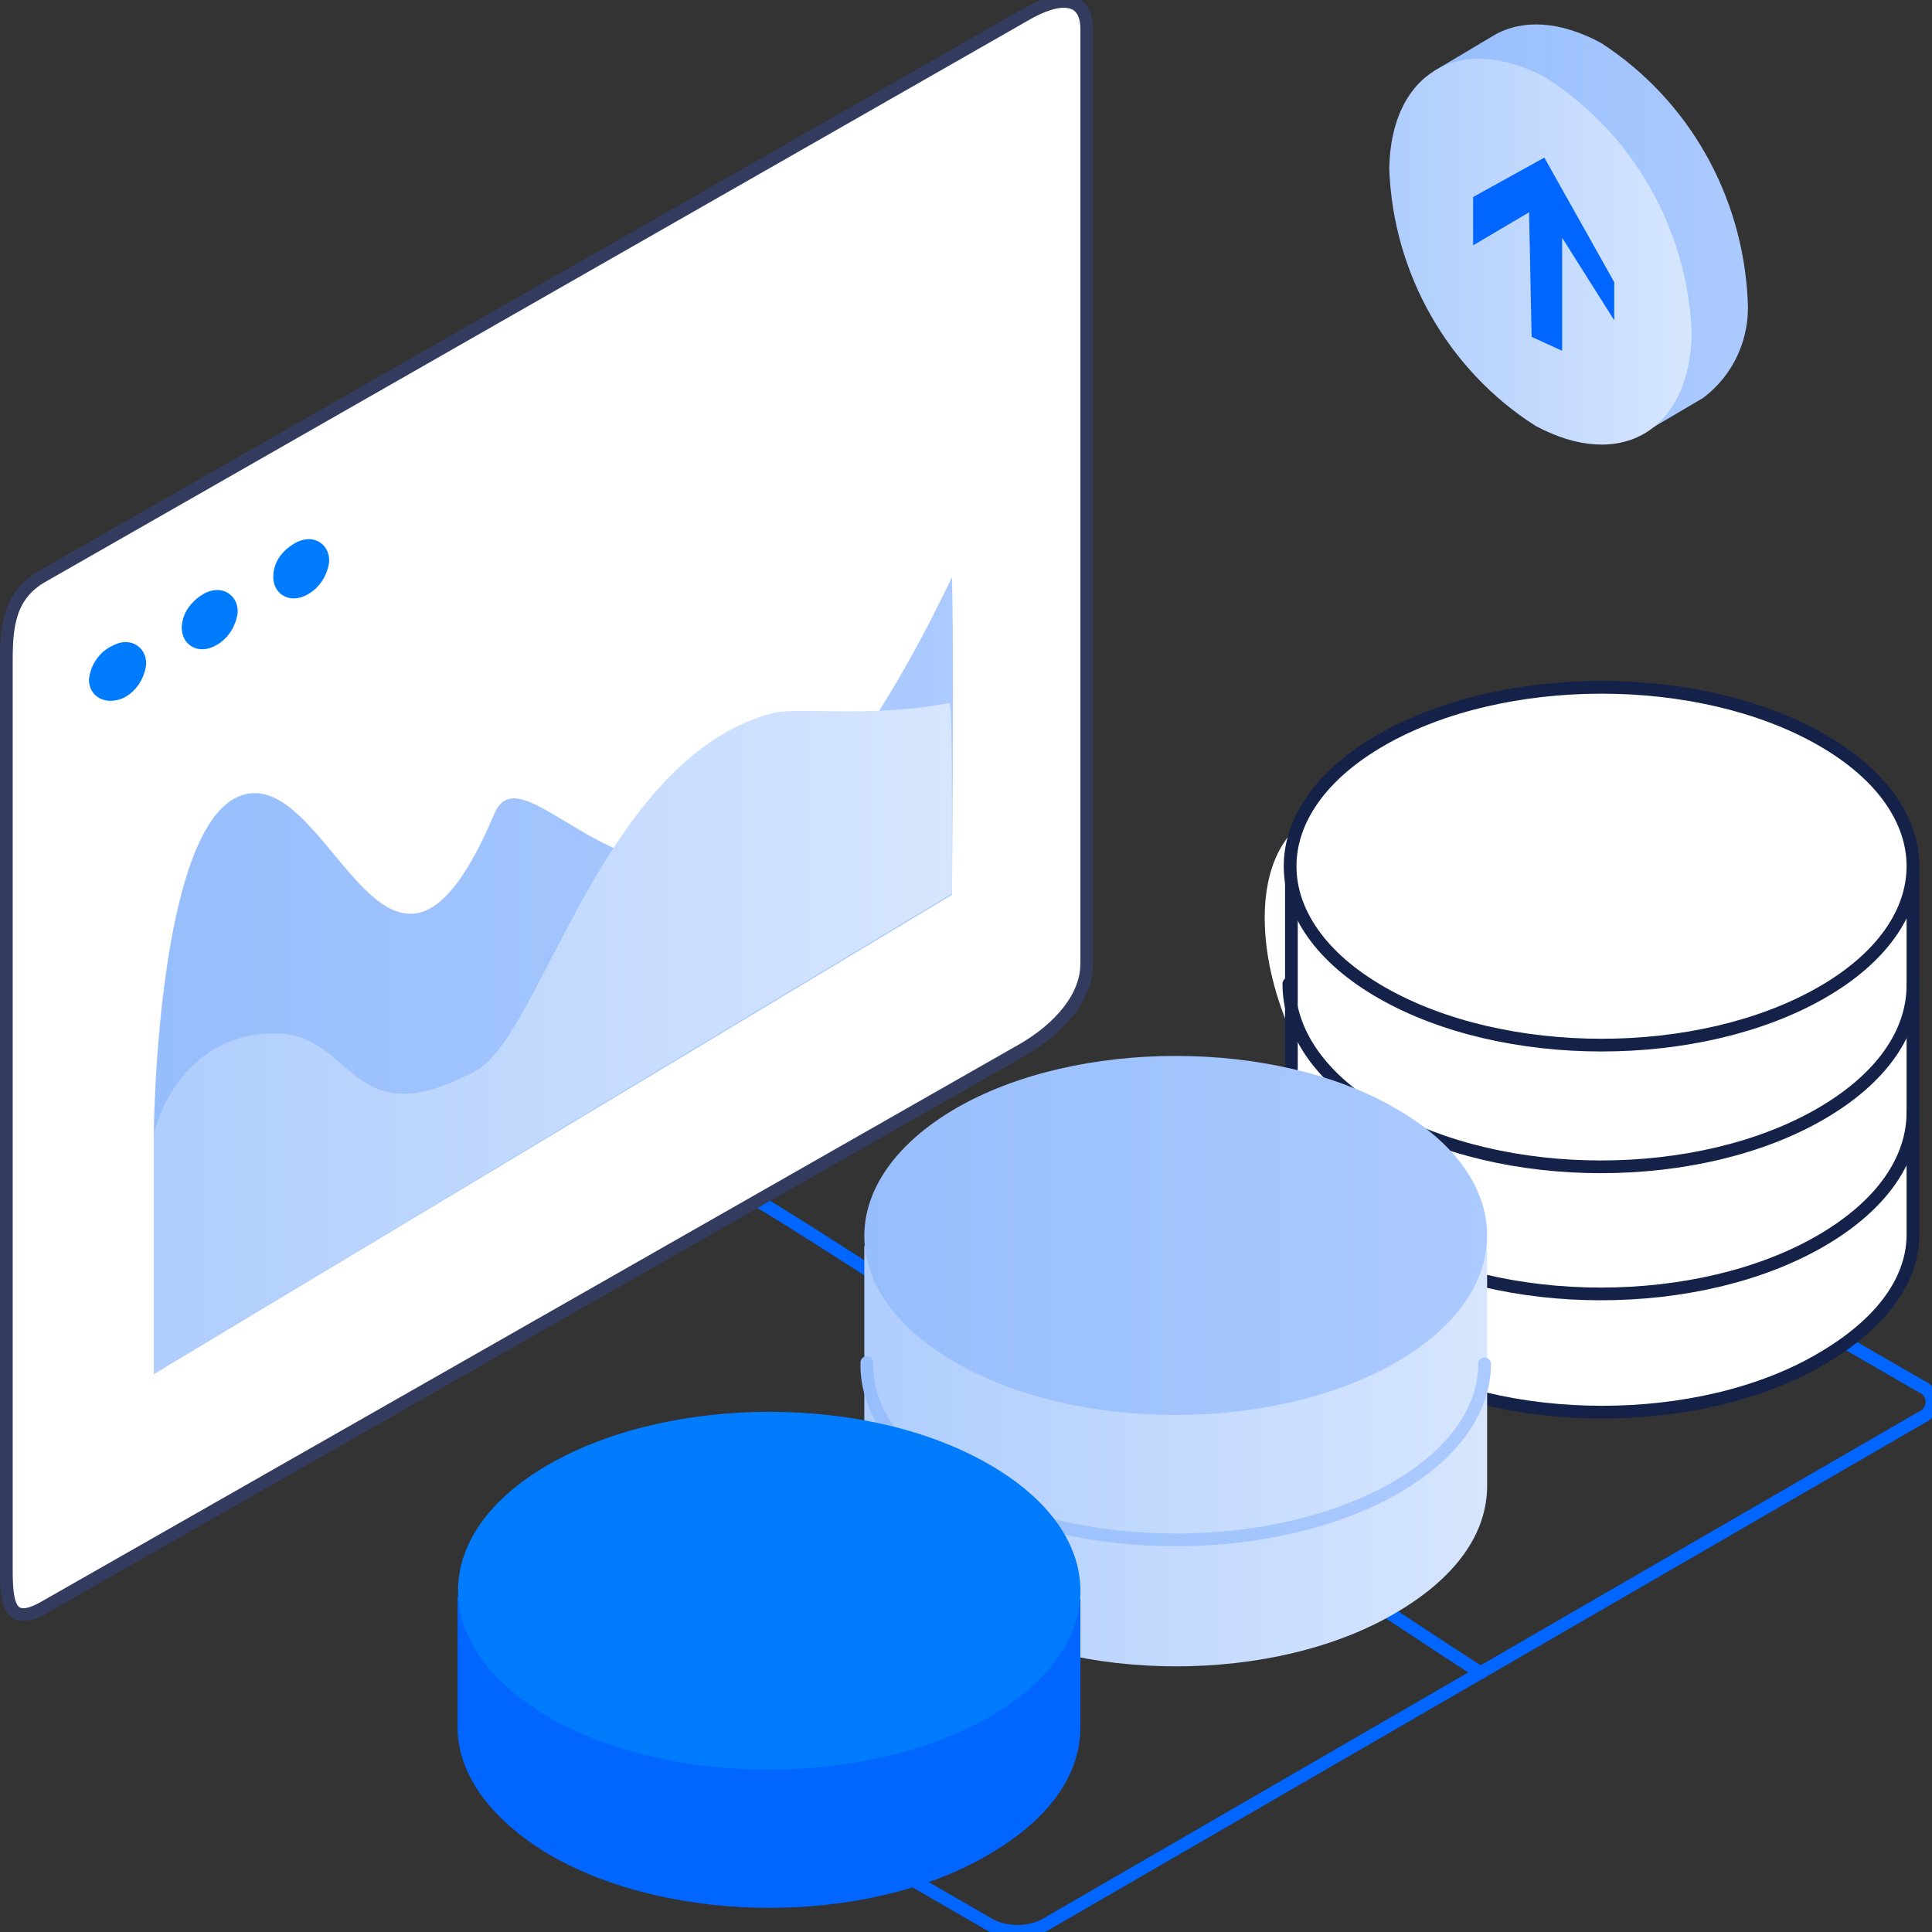 <?xml version="1.0" encoding="utf-8"?>
<!-- Generator: Adobe Illustrator 25.0.0, SVG Export Plug-In . SVG Version: 6.00 Build 0)  -->
<svg version="1.1" id="scalability" xmlns="http://www.w3.org/2000/svg" xmlns:xlink="http://www.w3.org/1999/xlink" x="0px"
	 y="0px" viewBox="0 0 152 152" enable-background="new 0 0 152 152" xml:space="preserve">
<rect x="0" y="0" width="152" height="152" fill="#333333" stroke="none"/>
<g id="lines">
	<path id="Kształt_1538" fill="none" stroke="#0066FF" d="M130.4,97.1c11.1,6.4,20.8,12,20.8,12c0.5,0.2,0.8,0.7,0.8,1.2
		s-0.3,1-0.8,1.2l-69.1,40c-1.3,0.6-2.8,0.6-4.1,0c0,0-12.8-7.4-25.8-14.9"/>
	<path id="Kształt_1266" fill="none" stroke="#0066FF" stroke-linecap="round" stroke-linejoin="round" d="M59,94.1
		c10.2,6,54.6,35.8,57.5,37.5"/>
</g>
<g id="screen">
	<g id="browser">
		<path id="Prostokąt_zaokrąglony_1356" fill="#FFFFFF" stroke="#333C5E" stroke-linecap="round" stroke-linejoin="round" d="
			M3.4,45.3L80.6,1.2c2.7-1.6,4.9-1.6,4.9,1.1v73.5c0,2.7-2.2,5.1-4.9,6.7l-77.2,44c-2.7,1.5-2.9-0.4-2.9-3.1V52
			C0.5,49.3,0.7,46.8,3.4,45.3z"/>
		
			<path id="Elipsa_1360_kopia_2" fill-rule="evenodd" clip-rule="evenodd" fill="#007BFC" stroke="#007BFC" stroke-width="2" stroke-linecap="round" stroke-linejoin="round" d="
			M9.3,51.7c0.7-0.4,1.2-0.1,1.2,0.5C10.4,53,9.9,53.7,9.3,54C8.6,54.3,8,54.1,8,53.5C8.1,52.7,8.6,52,9.3,51.7z M16.5,47.6
			c0.7-0.4,1.2-0.1,1.2,0.5c-0.1,0.8-0.6,1.5-1.2,1.8c-0.7,0.4-1.2,0.1-1.2-0.5C15.3,48.7,15.8,48,16.5,47.6L16.5,47.6z M23.7,43.6
			c0.7-0.4,1.2-0.1,1.2,0.5c-0.1,0.8-0.6,1.5-1.2,1.8c-0.7,0.4-1.2,0.1-1.2-0.5C22.5,44.6,23,44,23.7,43.6L23.7,43.6z"/>
		<path id="Kształt_940" fill-rule="evenodd" clip-rule="evenodd" fill="#FFFFFF" d="M112,65.1c-6.8-3.9-12.5-0.8-12.5,7.1
			S105,89.5,112,93.3s12.5,0.8,12.5-7.1S118.9,68.9,112,65.1z"/>
	</g>
	<g id="graf">
		
			<linearGradient id="Kształt_1560_kopia_1_" gradientUnits="userSpaceOnUse" x1="12.1" y1="75.14" x2="74.9" y2="75.14" gradientTransform="matrix(1 0 0 -1 0 151.89)">
			<stop  offset="0" style="stop-color:#97BEFC"/>
			<stop  offset="1" style="stop-color:#ABCAFF"/>
		</linearGradient>
		<path id="Kształt_1560_kopia" fill-rule="evenodd" clip-rule="evenodd" fill="url(#Kształt_1560_kopia_1_)" d="M12.1,108.1V89.2
			c0,0,0.2-26.7,7.9-26.8c6.5-0.1,11,20.3,18.9,1.6c2.3-5.4,10.8,9.8,22,1.6c4.8-3.5,9.7-11.2,14-20.2c0.1,4.3,0.1,11.9,0,25
			L12.1,108.1z"/>
		
			<linearGradient id="Kształt_1560_1_" gradientUnits="userSpaceOnUse" x1="12.1" y1="70.19" x2="74.9" y2="70.19" gradientTransform="matrix(1 0 0 -1 0 151.89)">
			<stop  offset="0" style="stop-color:#AFCDFD"/>
			<stop  offset="1" style="stop-color:#D7E6FE"/>
		</linearGradient>
		<path id="Kształt_1560" fill-rule="evenodd" clip-rule="evenodd" fill="url(#Kształt_1560_1_)" d="M12.1,108.1V89.2
			c0,0,1.7-7.8,9.4-7.9c6.5-0.1,5.9,8.4,16,2.9c5.1-2.8,9.9-24.6,23.3-28.1c2-0.5,7.8,0.4,13.9-0.8c0.2,0.5,0.2,4.3,0.2,15
			C51.9,84.1,12.1,108.1,12.1,108.1z"/>
	</g>
</g>
<g id="button">
	
		<linearGradient id="Kształt_914_1_" gradientUnits="userSpaceOnUse" x1="112.8" y1="134.128" x2="137.47" y2="134.128" gradientTransform="matrix(1 0 0 -1 0 151.89)">
		<stop  offset="0" style="stop-color:#97BEFC"/>
		<stop  offset="1" style="stop-color:#ABCAFF"/>
	</linearGradient>
	<path id="Kształt_914" fill-rule="evenodd" clip-rule="evenodd" fill="url(#Kształt_914_1_)" d="M126,3.4
		c6.9,4.5,11.1,12,11.5,20.2c0.2,3-1.1,5.9-3.5,7.7l0,0l-3.9,2.3l-17.3-28l4.7-2.8C119.7,1.5,122.7,1.6,126,3.4z"/>
	
		<linearGradient id="Kształt_915_1_" gradientUnits="userSpaceOnUse" x1="109.345" y1="132.09" x2="133.145" y2="132.09" gradientTransform="matrix(1 0 0 -1 0 151.89)">
		<stop  offset="0" style="stop-color:#AFCDFD"/>
		<stop  offset="1" style="stop-color:#D7E6FE"/>
	</linearGradient>
	<path id="Kształt_915" fill-rule="evenodd" clip-rule="evenodd" fill="url(#Kształt_915_1_)" d="M120.8,33.5
		c-6.9-4.4-11.2-12-11.5-20.2c0.1-7.6,5.6-10.8,12.3-7.2c6.9,4.4,11.2,12,11.5,20.2C132.9,33.9,127.5,37.1,120.8,33.5z"/>
	<path id="Kształt_955" fill-rule="evenodd" clip-rule="evenodd" fill="#0066FF" d="M122.9,27.6v-8.9l4.1,6.5v-3l-5.5-9.8l-5.6,3.1
		v3.8l4.4-2.6l0.2,9.8L122.9,27.6z"/>
</g>
<g id="scale">
	<g id="kubernetes-3">
		<path id="Elipsa_1" fill-rule="evenodd" clip-rule="evenodd" fill="#FFFFFF" stroke="#142149" d="M150.5,68.5c0,0,0,24.8,0,28.4
			c0.1,3.7-2.4,7.2-7.2,10c-9.5,5.6-25,5.6-34.5,0c-4.7-2.8-7.2-6.4-7.2-10c0-3.8,0-28.6,0-28.6L150.5,68.5z"/>
		<path id="Elipsa_1-2" fill="none" stroke="#142149" stroke-linecap="round" stroke-linejoin="round" d="M150.5,87.5
			c0,3.7-2.4,7.3-7.2,10.1c-9.6,5.6-25.1,5.6-34.7,0c-4.8-2.8-7.2-6.5-7.2-10.2"/>
		<path id="Elipsa_1-3" fill="none" stroke="#142149" stroke-linecap="round" stroke-linejoin="round" d="M150.5,77.5
			c0,3.7-2.4,7.3-7.2,10.1c-9.6,5.6-25.1,5.6-34.7,0c-4.8-2.8-7.2-6.5-7.2-10.2"/>
		<path id="Elipsa_1-4" fill-rule="evenodd" clip-rule="evenodd" fill="#FFFFFF" stroke="#142149" d="M143.3,58.2
			c9.6,5.5,9.6,14.4,0,19.9s-25,5.5-34.6,0s-9.6-14.4,0-19.9S133.7,52.7,143.3,58.2z"/>
	</g>
	<g id="kubernetes-2">
		
			<linearGradient id="Elipsa_1-5_1_" gradientUnits="userSpaceOnUse" x1="68" y1="37.739" x2="117" y2="37.739" gradientTransform="matrix(1 0 0 -1 0 151.89)">
			<stop  offset="0" style="stop-color:#AFCDFD"/>
			<stop  offset="1" style="stop-color:#D7E6FE"/>
		</linearGradient>
		<path id="Elipsa_1-5" fill-rule="evenodd" clip-rule="evenodd" fill="url(#Elipsa_1-5_1_)" d="M117,98.3c0,0,0,14.9,0,18.6
			s-2.4,7.2-7.2,10c-9.5,5.6-25,5.6-34.6,0c-4.7-2.8-7.2-6.4-7.2-10c0-3.8,0-16.5,0-18.8C68,95.3,105.9,100.1,117,98.3z"/>
		<g transform="translate(-893.5 -1514.5)">
			<path id="Elipsa_1-6" fill="none" d="M1010,1621.8c0,3.5-2.3,7-7,9.7c-9.4,5.4-24.6,5.4-34,0c-4.7-2.7-7.1-6.3-7-9.8"/>
		</g>
		<g transform="translate(-893.5 -1514.5)">
			
				<linearGradient id="Elipsa_1-6_2_" gradientUnits="userSpaceOnUse" x1="1854.698" y1="37.765" x2="1904.302" y2="37.765" gradientTransform="matrix(1 0 0 -1 -893.5 1666.39)">
				<stop  offset="0" style="stop-color:#97BEFC"/>
				<stop  offset="1" style="stop-color:#ABCAFF"/>
			</linearGradient>
			<path id="Elipsa_1-6_1_" fill="none" stroke="url(#Elipsa_1-6_2_)" stroke-linecap="round" stroke-miterlimit="10" d="
				M1010.3,1621.8c0,3.6-2.4,7.1-7.1,9.8c-9.5,5.4-24.9,5.4-34.4,0c-4.8-2.7-7.2-6.3-7.1-9.9"/>
		</g>
		
			<linearGradient id="Elipsa_1-7_1_" gradientUnits="userSpaceOnUse" x1="68" y1="54.69" x2="117" y2="54.69" gradientTransform="matrix(1 0 0 -1 0 151.89)">
			<stop  offset="0" style="stop-color:#97BEFC"/>
			<stop  offset="1" style="stop-color:#ABCAFF"/>
		</linearGradient>
		<path id="Elipsa_1-7" fill-rule="evenodd" clip-rule="evenodd" fill="url(#Elipsa_1-7_1_)" d="M109.8,87.2c9.6,5.5,9.6,14.5,0,20
			s-25.1,5.5-34.6,0c-9.6-5.5-9.6-14.4,0-20C84.7,81.7,100.3,81.7,109.8,87.2z"/>
	</g>
	<g id="kubernetes-1">
		<path id="Elipsa_1-8" fill-rule="evenodd" clip-rule="evenodd" fill="#0066FF" d="M85,125.8c0,0,0,6.4,0,10.1
			c0,3.7-2.4,7.2-7.2,10c-9.5,5.6-25,5.6-34.6,0c-4.7-2.8-7.2-6.4-7.2-10c0-3.8,0-10.3,0-10.3L85,125.8z"/>
		<path id="Elipsa_1-9" fill-rule="evenodd" clip-rule="evenodd" fill="#007BFC" d="M77.8,115.2c9.6,5.5,9.6,14.4,0,19.9
			s-25.1,5.5-34.6,0s-9.6-14.4,0-19.9S68.3,109.7,77.8,115.2z"/>
	</g>
</g>
</svg>
